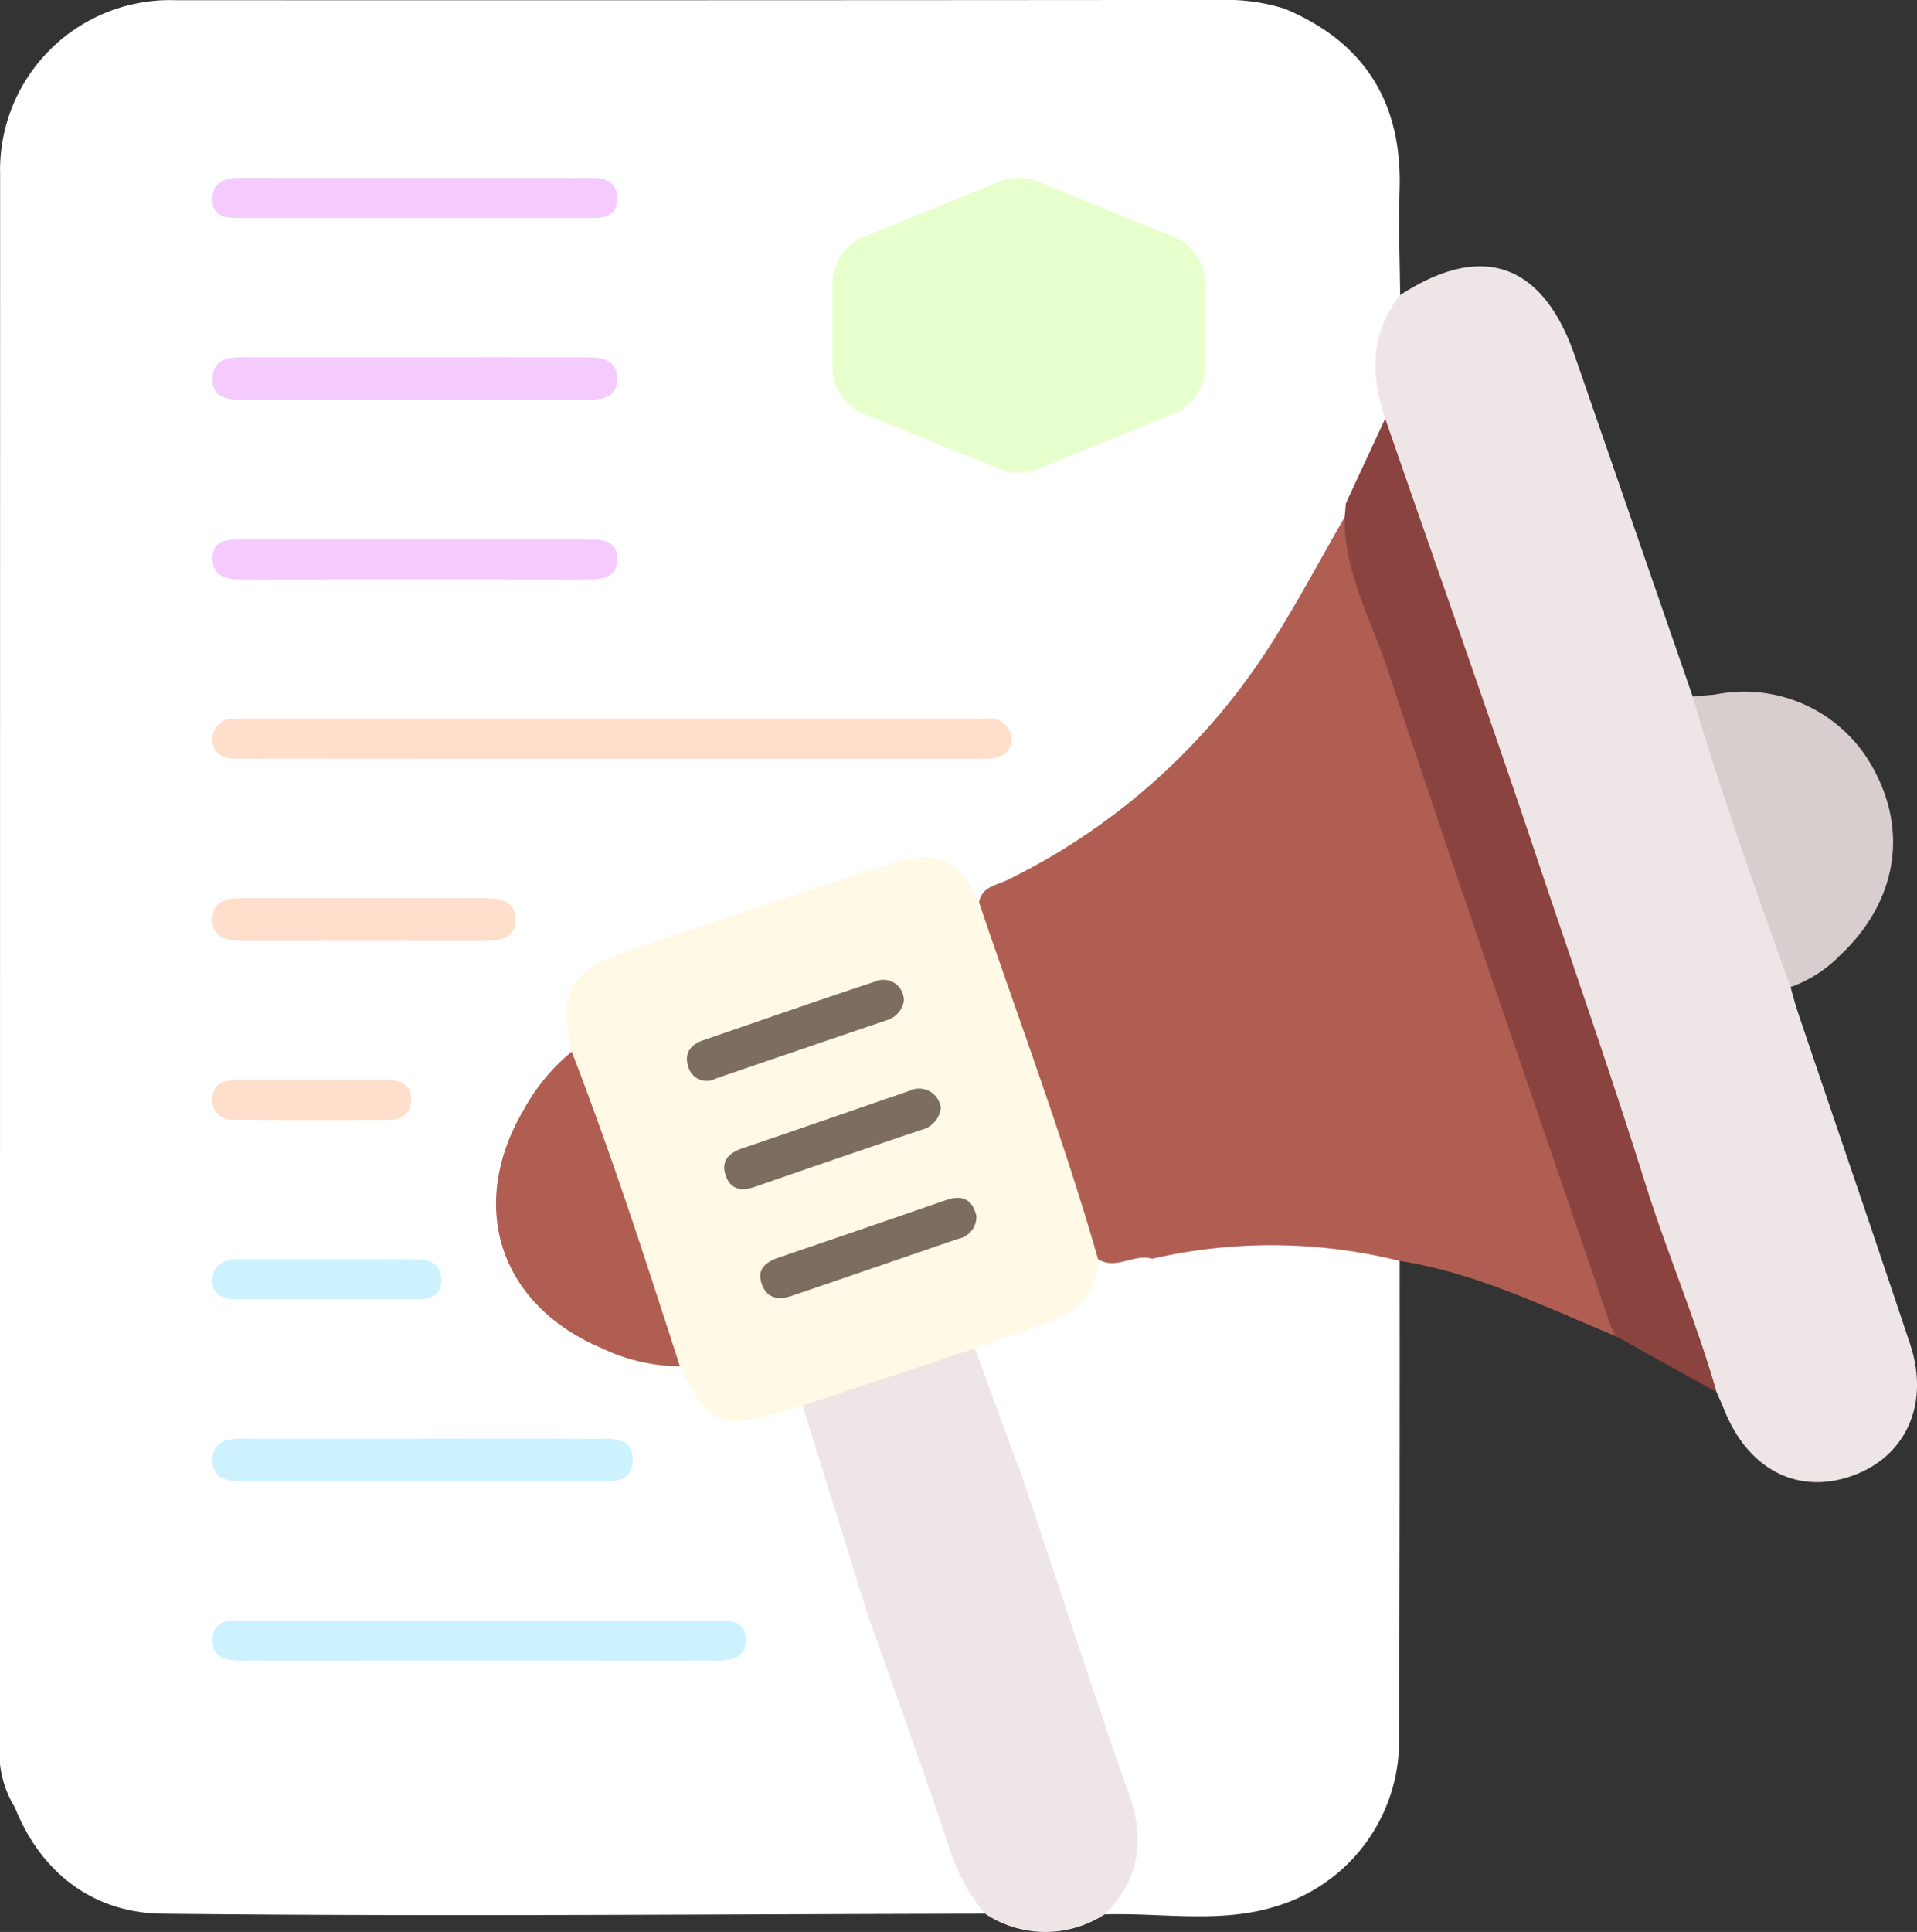 <svg xmlns="http://www.w3.org/2000/svg" width="113.264" height="114.123" viewBox="0 0 113.264 114.123">
  <rect x="0" y="0" width="113.264" height="114.123" fill="#333333" stroke="none"/>
  <g id="Groupe_818" data-name="Groupe 818" transform="translate(-221.64 -1702.346)">
    <g id="Groupe_817" data-name="Groupe 817" transform="translate(221.64 1702.346)">
      <path id="Tracé_1936" data-name="Tracé 1936" d="M297.477,1702.842a11.351,11.351,0,0,0-3.585-.5q-30.934.028-61.868.016a10.042,10.042,0,0,0-10.377,10.289q-.007,46.284-.007,92.569a6.166,6.166,0,0,0,.882,3.9c17.734,5.793,33.8,2.333,48.483-8.737a5.465,5.465,0,0,0,2.183-2.551c.294-1.66-.507-3.1-1.019-4.568-.913-2.625-1.509-5.365-2.8-7.854a1.155,1.155,0,0,0-1.246-.279c-2.8,1.215-4.708.088-6.185-2.26-1.753-.7-3.64-.984-5.346-1.88-4.771-2.5-6.308-7.012-4-11.875.821-1.73,2.224-3.06,3.113-4.736.055-3.885.371-4.336,4.173-5.612,4.244-1.425,8.533-2.73,12.721-4.3,2.686-1.006,4.972-1.143,6.838,1.38,10.466-4.762,17.653-12.647,22.106-23.143a4.161,4.161,0,0,0,.185-1.106,115.182,115.182,0,0,0-2.988-25.621A9.447,9.447,0,0,0,297.477,1702.842Z" transform="translate(-221.64 -1702.346)" fill="#fff"/>
      <path id="Tracé_1937" data-name="Tracé 1937" d="M338.124,1752.522c-1.517,2.617-2.923,5.307-4.573,7.839a38.472,38.472,0,0,1-15.34,13.587c-.644.321-1.522.388-1.688,1.33a1.737,1.737,0,0,0-.035,1.528c2.154,6.586,4.227,13.2,6.835,19.631,1.125,1.065,2.434.414,3.677.4a34.23,34.23,0,0,1,11.948-.206,3.205,3.205,0,0,0,2.424-.176c4.53.7,8.6,2.731,12.773,4.444.454-1.2-.187-2.23-.541-3.278-4.507-13.354-8.976-26.721-13.668-40.013C339.339,1755.912,339.179,1754.055,338.124,1752.522Z" transform="translate(-258.677 -1721.972)" fill="#b05e52"/>
      <path id="Tracé_1938" data-name="Tracé 1938" d="M374.925,1794.688c.15.345.309.687.448,1.036,1.416,3.537,4.347,5.052,7.564,3.908,3.182-1.133,4.6-4.253,3.422-7.781-2.175-6.53-4.411-13.041-6.615-19.561-.17-.5-.3-1.016-.446-1.525a3.884,3.884,0,0,0-.122-2c-1.484-4.74-3.242-9.387-4.88-14.074a2.747,2.747,0,0,0-.78-1.091q-3.481-10.056-6.961-20.113c-1.9-5.5-5.487-6.753-10.323-3.6-2.052,1.021-2.031,2.909-1.982,4.788a8.254,8.254,0,0,0,.544,2.388c2.343,7.042,4.587,14.125,7.058,21.119,2.423,6.858,4.745,13.749,7.059,20.642,1.469,4.376,3.22,8.654,4.536,13.081A6.281,6.281,0,0,0,374.925,1794.688Z" transform="translate(-273.505 -1712.455)" fill="#eee6e6"/>
      <path id="Tracé_1939" data-name="Tracé 1939" d="M342.7,1824.079a31.435,31.435,0,0,0-14.622-.128,4.81,4.81,0,0,0-1.724,2.037c-2.008,3.448-4.358,6.668-6.635,9.938a.95.95,0,0,0,.629.737,8.091,8.091,0,0,0,2.251.223,6.137,6.137,0,0,1,5.5,4.035,6.369,6.369,0,0,1-1.915,6.8c-.624.537-1.411.915-1.7,1.777a5.276,5.276,0,0,0,.62,3.274c1.4,3.3,1.946,6.575.158,9.909,3.395-.109,6.838.567,10.173-.487a10.2,10.2,0,0,0,7.233-9.906Q342.711,1838.184,342.7,1824.079Z" transform="translate(-260.002 -1749.596)" fill="#fff"/>
      <path id="Tracé_1940" data-name="Tracé 1940" d="M273.434,1858.782c-1.987,2.809-4.985,4.4-7.792,6.116a48.305,48.305,0,0,1-40.283,5.461c-.709-.208-1.5-1.01-2.27-.05,1.574,3.934,4.7,6.227,8.708,6.27,16.2.175,32.406.028,48.609,0-1.945-5.6-4.053-11.135-5.916-16.759C274.327,1859.326,274.073,1858.834,273.434,1858.782Z" transform="translate(-222.207 -1763.535)" fill="#fff"/>
      <path id="Tracé_1941" data-name="Tracé 1941" d="M303.329,1848.674c1.624,4.614,3.286,9.215,4.85,13.849a11.12,11.12,0,0,0,2.122,3.947,6.428,6.428,0,0,0,7.067.043c2.132-2.118,2.395-4.565,1.375-7.3-.739-1.979-1.377-4-2.06-6,.064-.219.223-.469.165-.654-1.3-4.172-2.3-8.458-4.49-12.309l-.254-.608a9.51,9.51,0,0,0-2.361-6.71,20.412,20.412,0,0,0-10.225,3.516Z" transform="translate(-252.103 -1753.427)" fill="#eee6e6"/>
      <path id="Tracé_1942" data-name="Tracé 1942" d="M374.1,1800.469c-1.2-4.2-2.93-8.225-4.23-12.377-2.007-6.409-4.23-12.741-6.361-19.105-2.912-8.7-5.981-17.347-8.984-26.016-1.814,1.182-1.718,3.252-2.326,4.994q-.036.41-.072.821c-.057,3.21,1.541,5.981,2.5,8.891,4.278,12.92,8.74,25.779,13.14,38.659a8.8,8.8,0,0,0,.378.828Z" transform="translate(-272.678 -1718.236)" fill="#8a433f"/>
      <path id="Tracé_1943" data-name="Tracé 1943" d="M349.879,1732.393l2.326-5c-.871-2.573-.893-5.042.883-7.3-.016-2.04-.11-4.082-.035-6.117.192-5.2-2.022-8.827-6.856-10.825.62,4.387,2.011,8.628,2.451,13.051.185,1.865.577,3.712.7,5.579C349.593,1725.32,349.71,1728.858,349.879,1732.393Z" transform="translate(-270.36 -1702.664)" fill="#fff"/>
      <path id="Tracé_1944" data-name="Tracé 1944" d="M395.427,1785.021c3.273-3.062,4.053-7.136,2.079-10.871a8.661,8.661,0,0,0-9.459-4.546c1.841.732,2.571,2.227,3.185,4.025C392.538,1777.457,393.345,1781.478,395.427,1785.021Z" transform="translate(-286.729 -1728.57)" fill="#d8cece"/>
      <path id="Tracé_1945" data-name="Tracé 1945" d="M394.588,1785.124c-.414-3.1-1.962-5.846-2.762-8.828-.371-1.385-1.022-2.7-1.321-4.1-.4-1.867-1.347-2.782-3.3-2.491l-1.305.114c1.7,5.8,3.74,11.481,5.782,17.163A7.65,7.65,0,0,0,394.588,1785.124Z" transform="translate(-285.89 -1728.673)" fill="#d8cece"/>
      <path id="Tracé_1946" data-name="Tracé 1946" d="M290.564,1817.91l10.187-3.375a9.12,9.12,0,0,0,6.308-2.127c.978-.715,1.751-1.759.967-3.142-2.043-7.126-4.655-14.062-7.034-21.078-1.16-2.551-2.512-3.168-5.243-2.278-5.175,1.688-10.346,3.385-15.5,5.14-3.446,1.174-4.13,2.477-3.326,5.952-.339,1.827.625,3.371,1.174,4.974,1.316,3.841,2.736,7.646,3.967,11.516a3.949,3.949,0,0,0,1.25,2.1C285.181,1819.3,285.635,1819.448,290.564,1817.91Z" transform="translate(-243.146 -1734.881)" fill="#fff9e6"/>
      <path id="Tracé_1948" data-name="Tracé 1948" d="M280.64,1822.961c-2.012-6.236-4.025-12.471-6.391-18.586a11.705,11.705,0,0,0-2.869,3.488c-3.3,5.666-1.382,11.489,4.647,14.032A10.841,10.841,0,0,0,280.64,1822.961Z" transform="translate(-240.469 -1742.254)" fill="#b05e52"/>
      <path id="Tracé_1949" data-name="Tracé 1949" d="M265.761,1774.443H286.5c.532,0,1.064,0,1.6-.018.784-.021,1.393-.376,1.347-1.2a1.25,1.25,0,0,0-1.425-1.164c-.455,0-.911-.005-1.367-.005h-41.7c-.455,0-.911,0-1.367.008a1.214,1.214,0,0,0-1.336,1.245c0,.835.637,1.118,1.414,1.118,1.823,0,3.646.01,5.469.011Q257.444,1774.444,265.761,1774.443Z" transform="translate(-229.699 -1729.614)" fill="#ffdecb"/>
      <path id="Tracé_1950" data-name="Tracé 1950" d="M257.8,1859.587q-6.714,0-13.429,0c-.883,0-2.051-.218-2.105,1.083-.051,1.241,1,1.273,1.966,1.272q13.77-.015,27.541,0c.955,0,2.017,0,1.989-1.246-.029-1.313-1.19-1.108-2.077-1.109Q264.743,1859.579,257.8,1859.587Z" transform="translate(-229.707 -1763.847)" fill="#ccf2ff"/>
      <path id="Tracé_1951" data-name="Tracé 1951" d="M254.5,1841.921c-3.336,0-6.672,0-10.008,0-.986,0-2.242-.086-2.23,1.271.013,1.338,1.255,1.252,2.249,1.252q10.121,0,20.243,0c.968,0,2.267.174,2.334-1.156.078-1.56-1.33-1.349-2.354-1.357C261.326,1841.9,257.914,1841.921,254.5,1841.921Z" transform="translate(-229.707 -1756.938)" fill="#ccf2ff"/>
      <path id="Tracé_1952" data-name="Tracé 1952" d="M254.168,1737.007q-4.793,0-9.586,0c-.988,0-2.249-.124-2.315,1.2-.068,1.366,1.175,1.324,2.18,1.324q9.815,0,19.63,0c.93,0,2.063.008,2.094-1.194.035-1.39-1.2-1.324-2.187-1.328C260.711,1737,257.44,1737.007,254.168,1737.007Z" transform="translate(-229.707 -1715.903)" fill="#f5cbff"/>
      <path id="Tracé_1953" data-name="Tracé 1953" d="M253.951,1754.672h-9.8c-.846,0-1.868-.059-1.887,1.089-.021,1.237.995,1.288,1.968,1.287q10.027-.019,20.054,0c.881,0,1.845-.037,1.89-1.129.055-1.321-1.058-1.24-1.971-1.241C260.787,1754.666,257.369,1754.671,253.951,1754.672Z" transform="translate(-229.707 -1722.812)" fill="#f5cbff"/>
      <path id="Tracé_1954" data-name="Tracé 1954" d="M254.147,1719.6c-3.266,0-6.531.01-9.8-.006-.953,0-2.035-.013-2.087,1.184-.058,1.311,1.1,1.189,2,1.19q9.911.005,19.822,0c.89,0,2.079.174,2.079-1.123,0-1.422-1.252-1.237-2.224-1.239C260.678,1719.6,257.412,1719.6,254.147,1719.6Z" transform="translate(-229.706 -1709.093)" fill="#f5cbff"/>
      <path id="Tracé_1955" data-name="Tracé 1955" d="M251.256,1789.479c-2.273,0-4.546,0-6.819,0-1,0-2.211-.054-2.182,1.316.024,1.167,1.123,1.215,2.072,1.214q6.819-.008,13.637,0c1.005,0,2.239.011,2.184-1.324-.055-1.316-1.318-1.2-2.3-1.2C255.651,1789.474,253.454,1789.479,251.256,1789.479Z" transform="translate(-229.703 -1736.427)" fill="#ffdecb"/>
      <path id="Tracé_1956" data-name="Tracé 1956" d="M248.983,1824.51q-2.617,0-5.233,0c-.889,0-1.517.4-1.5,1.311.02.851.7,1.061,1.459,1.061,3.564,0,7.128.005,10.692,0,.751,0,1.38-.252,1.374-1.145,0-.848-.56-1.2-1.338-1.213C252.622,1824.5,250.8,1824.512,248.983,1824.51Z" transform="translate(-229.703 -1750.129)" fill="#ccf2ff"/>
      <path id="Tracé_1957" data-name="Tracé 1957" d="M248.074,1807.145q-2.282,0-4.563,0c-.706,0-1.223.323-1.261,1.027a1.155,1.155,0,0,0,1.245,1.308c3.042.024,6.084.013,9.127.011.793,0,1.35-.351,1.371-1.185.022-.873-.577-1.162-1.356-1.165C251.115,1807.138,249.595,1807.142,248.074,1807.145Z" transform="translate(-229.7 -1743.336)" fill="#ffdecb"/>
      <path id="Tracé_1958" data-name="Tracé 1958" d="M323.528,1824.455a3.705,3.705,0,0,1-2.63,3.57c-1.536.6-3.1,1.135-4.645,1.7l2.4,6.569c3.478-3.421,5.684-7.706,8.071-11.867C325.654,1824.1,324.6,1825.116,323.528,1824.455Z" transform="translate(-258.647 -1750.071)" fill="#fff"/>
      <path id="Tracé_1959" data-name="Tracé 1959" d="M320.608,1844.822l4.325,12.964a6.862,6.862,0,0,0,1.75-11.945A7.467,7.467,0,0,0,320.608,1844.822Z" transform="translate(-260.351 -1757.99)" fill="#fff"/>
      <path id="Tracé_1960" data-name="Tracé 1960" d="M301.117,1798.679a1.213,1.213,0,0,0-1.752-1.133c-3.374,1.106-6.721,2.29-10.081,3.436-.77.262-1.157.778-.907,1.556a1.125,1.125,0,0,0,1.633.714q5.037-1.729,10.08-3.439A1.437,1.437,0,0,0,301.117,1798.679Z" transform="translate(-247.714 -1739.543)" fill="#7d6c60"/>
      <path id="Tracé_1961" data-name="Tracé 1961" d="M308.188,1819.637c-.217-.952-.8-1.289-1.814-.935-3.278,1.139-6.563,2.258-9.847,3.38-.809.276-1.369.717-.986,1.658.325.8,1.015.855,1.717.617,3.288-1.112,6.567-2.255,9.853-3.374A1.331,1.331,0,0,0,308.188,1819.637Z" transform="translate(-250.498 -1747.804)" fill="#7d6c60"/>
      <path id="Tracé_1962" data-name="Tracé 1962" d="M304.713,1809.136a1.292,1.292,0,0,0-1.884-1.015c-3.282,1.124-6.557,2.27-9.843,3.383-.865.293-1.3.812-.947,1.695.314.787.967.829,1.706.574,3.279-1.135,6.559-2.268,9.849-3.37A1.5,1.5,0,0,0,304.713,1809.136Z" transform="translate(-249.128 -1743.671)" fill="#7d6c60"/>
      <g id="Groupe_12" data-name="Groupe 12" transform="translate(-983.036 -2302.17)">
        <path id="Tracé_37" data-name="Tracé 37" d="M1042.055,2324.866l9.4-3.688,9.388,3.688,1.229,1.706v5.9l-1.229,1.681-8.581,3.412-1.535.125-9-3.738-.878-1.692.176-5.961Z" transform="translate(-8.226 -8.109)" fill="#e7ffcd"/>
        <path id="Tracé_38" data-name="Tracé 38" d="M1043.233,2313.61a2.037,2.037,0,0,1,.77.151l8.028,3.263a2.037,2.037,0,0,1,1.275,1.895v4.935a2.037,2.037,0,0,1-1.275,1.895L1044,2329.01a2.047,2.047,0,0,1-1.54,0l-8.028-3.263a2.037,2.037,0,0,1-1.275-1.895v-4.935a2.037,2.037,0,0,1,1.275-1.895l8.028-3.263a2.035,2.035,0,0,1,.77-.151m0-.937a2.983,2.983,0,0,0-1.123.22l-8.028,3.263a2.982,2.982,0,0,0-1.859,2.762v4.935a2.982,2.982,0,0,0,1.859,2.763l8.028,3.263a2.985,2.985,0,0,0,2.246,0l8.027-3.263a2.982,2.982,0,0,0,1.859-2.763v-4.935a2.982,2.982,0,0,0-1.859-2.762l-8.027-3.263a2.984,2.984,0,0,0-1.123-.22Z" transform="translate(0 0)" fill="#e7ffcd"/>
        <g id="Groupe_11" data-name="Groupe 11" transform="translate(1035.015 2318.078)">
          <g id="Groupe_9" data-name="Groupe 9" transform="translate(0 0)">
            <g id="Groupe_8" data-name="Groupe 8">
              <path id="Tracé_39" data-name="Tracé 39" d="M1092.443,2450.855H1093c.142,0,.189.047.189.189v2.984c0,.142-.047.19-.189.19h-.559c-.142,0-.19-.048-.19-.19v-2.984C1092.253,2450.9,1092.3,2450.855,1092.443,2450.855Z" transform="translate(-1092.253 -2449.833)" fill="#e7ffcd"/>
              <path id="Tracé_40" data-name="Tracé 40" d="M1125.516,2452.181v.71a1.278,1.278,0,0,1-1.454,1.326h-1.156c-.151,0-.2-.052-.2-.2v-2.965c0-.147.052-.2.2-.2h1.156A1.276,1.276,0,0,1,1125.516,2452.181Zm-1.487-.5h-.388v1.705h.388c.384,0,.55-.175.55-.511v-.682C1124.579,2451.859,1124.413,2451.684,1124.029,2451.684Z" transform="translate(-1121.287 -2449.833)" fill="#e7ffcd"/>
              <path id="Tracé_41" data-name="Tracé 41" d="M1194.039,2430.112v.426c0,.151-.052.2-.2.2h-1.25v.422h1c.152,0,.2.052.2.2v.426c0,.152-.052.2-.2.2h-1v.455h1.293c.147,0,.2.047.2.2v.431c0,.147-.052.2-.2.2h-2.027c-.152,0-.2-.052-.2-.2v-2.965c0-.147.052-.2.2-.2h1.985C1193.987,2429.913,1194.039,2429.965,1194.039,2430.112Zm-.834-1.151.241.275c.085.094.09.147-.028.189l-.857.265c-.114.033-.17.043-.218-.024l-.133-.156c-.071-.09-.066-.133.014-.18l.668-.384C1193,2428.885,1193.111,2428.857,1193.205,2428.961Z" transform="translate(-1187.024 -2428.892)" fill="#e7ffcd"/>
              <path id="Tracé_42" data-name="Tracé 42" d="M1254.263,2452.039a1.1,1.1,0,0,1-1.213,1.17h-.583v.81c0,.147-.047.2-.2.2h-.535c-.151,0-.2-.052-.2-.2v-2.965c0-.147.052-.2.2-.2h1.307A1.113,1.113,0,0,1,1254.263,2452.039Zm-.971,0a.329.329,0,0,0-.355-.351h-.469v.7h.469A.326.326,0,0,0,1253.292,2452.034Z" transform="translate(-1244.122 -2449.833)" fill="#e7ffcd"/>
              <path id="Tracé_43" data-name="Tracé 43" d="M1320.153,2452a1.044,1.044,0,0,1-.511.976,1.246,1.246,0,0,1,.128.2l.426.81c.067.127.033.232-.123.232h-.512c-.251,0-.36-.062-.436-.228l-.3-.649a.349.349,0,0,0-.355-.241h-.109v.919c0,.147-.048.2-.2.2h-.535c-.151,0-.2-.052-.2-.2v-2.965c0-.147.052-.2.2-.2h1.35A1.068,1.068,0,0,1,1320.153,2452Zm-1.284-.313h-.511v.625h.511a.29.29,0,0,0,.313-.317A.283.283,0,0,0,1318.869,2451.684Z" transform="translate(-1306.948 -2449.833)" fill="#e7ffcd"/>
              <path id="Tracé_44" data-name="Tracé 44" d="M1384.463,2449.327a1.276,1.276,0,0,1,1.454,1.326v.853a1.463,1.463,0,0,1-2.913,0v-.853A1.278,1.278,0,0,1,1384.463,2449.327Zm0,.829c-.332,0-.521.157-.521.455v.938c0,.3.189.455.521.455s.516-.157.516-.455v-.938C1384.979,2450.312,1384.789,2450.156,1384.463,2450.156Z" transform="translate(-1369.481 -2448.376)" fill="#e7ffcd"/>
            </g>
          </g>
          <g id="Groupe_10" data-name="Groupe 10" transform="translate(2.913 5.437)">
            <path id="Tracé_45" data-name="Tracé 45" d="M1155.867,2545.859v1.037c0,.051-.018.07-.069.07h-.189c-.051,0-.07-.018-.07-.07v-.381h-.321v.381c0,.051-.017.07-.07.07h-.187c-.053,0-.071-.018-.071-.07v-1.037c0-.053.018-.071.071-.071h.187c.053,0,.07.018.07.071v.366h.321v-.366c0-.053.018-.071.07-.071h.189C1155.849,2545.788,1155.867,2545.806,1155.867,2545.859Z" transform="translate(-1154.89 -2545.788)" fill="#e7ffcd"/>
            <path id="Tracé_46" data-name="Tracé 46" d="M1193.027,2547h-.179c-.086,0-.111-.018-.124-.07l-.038-.119h-.358l-.038.119c-.017.052-.038.07-.121.07h-.174c-.051,0-.061-.023-.045-.068l.381-1.05c.017-.048.038-.058.086-.058h.189a.075.075,0,0,1,.086.055l.382,1.054C1193.091,2546.976,1193.076,2547,1193.027,2547Zm-.514-.875h-.017a.876.876,0,0,1-.031.23l-.061.2h.207l-.061-.194A1.041,1.041,0,0,1,1192.513,2546.124Z" transform="translate(-1190.219 -2545.821)" fill="#e7ffcd"/>
            <path id="Tracé_47" data-name="Tracé 47" d="M1233.369,2546.1a.266.266,0,0,1-.119.244v.007a.283.283,0,0,1,.167.285c0,.214-.174.328-.407.328h-.492c-.053,0-.071-.018-.071-.07v-1.037c0-.053.018-.071.071-.071H1233C1233.232,2545.788,1233.369,2545.9,1233.369,2546.1Zm-.434-.048h-.161v.182h.161c.066,0,.1-.024.1-.089S1233,2546.054,1232.936,2546.054Zm.031.449h-.192v.194h.192c.071,0,.106-.028.106-.1S1233.038,2546.5,1232.967,2546.5Z" transform="translate(-1228.84 -2545.788)" fill="#e7ffcd"/>
            <path id="Tracé_48" data-name="Tracé 48" d="M1270.187,2545.823h.2c.05,0,.066.017.066.066v1.043c0,.05-.017.067-.066.067h-.2c-.05,0-.066-.016-.066-.067v-1.043C1270.121,2545.839,1270.137,2545.823,1270.187,2545.823Z" transform="translate(-1264.761 -2545.821)" fill="#e7ffcd"/>
            <path id="Tracé_49" data-name="Tracé 49" d="M1294.62,2545.892v.149c0,.053-.018.071-.071.071h-.245v.817c0,.052-.018.07-.071.07h-.187c-.053,0-.069-.018-.069-.07v-.817h-.247c-.053,0-.07-.018-.07-.071v-.149c0-.052.016-.07.07-.07h.82C1294.6,2545.823,1294.62,2545.841,1294.62,2545.892Z" transform="translate(-1287.205 -2545.821)" fill="#e7ffcd"/>
            <path id="Tracé_50" data-name="Tracé 50" d="M1327.168,2547h-.179c-.086,0-.111-.018-.124-.07l-.038-.119h-.358l-.038.119c-.016.052-.038.07-.121.07h-.174c-.052,0-.061-.023-.045-.068l.381-1.05c.017-.048.038-.058.086-.058h.189c.048,0,.07.012.086.055l.382,1.054C1327.232,2546.976,1327.217,2547,1327.168,2547Zm-.514-.875h-.016a.876.876,0,0,1-.032.23l-.061.2h.207l-.061-.194A1.042,1.042,0,0,1,1326.654,2546.124Z" transform="translate(-1318.121 -2545.821)" fill="#e7ffcd"/>
            <path id="Tracé_51" data-name="Tracé 51" d="M1363.31,2545.892v.149c0,.053-.018.071-.071.071h-.245v.817c0,.052-.018.07-.071.07h-.187c-.053,0-.069-.018-.069-.07v-.817h-.247c-.053,0-.07-.018-.07-.071v-.149c0-.052.017-.07.07-.07h.82C1363.292,2545.823,1363.31,2545.841,1363.31,2545.892Z" transform="translate(-1352.701 -2545.821)" fill="#e7ffcd"/>
          </g>
        </g>
      </g>
    </g>
  </g>
</svg>

